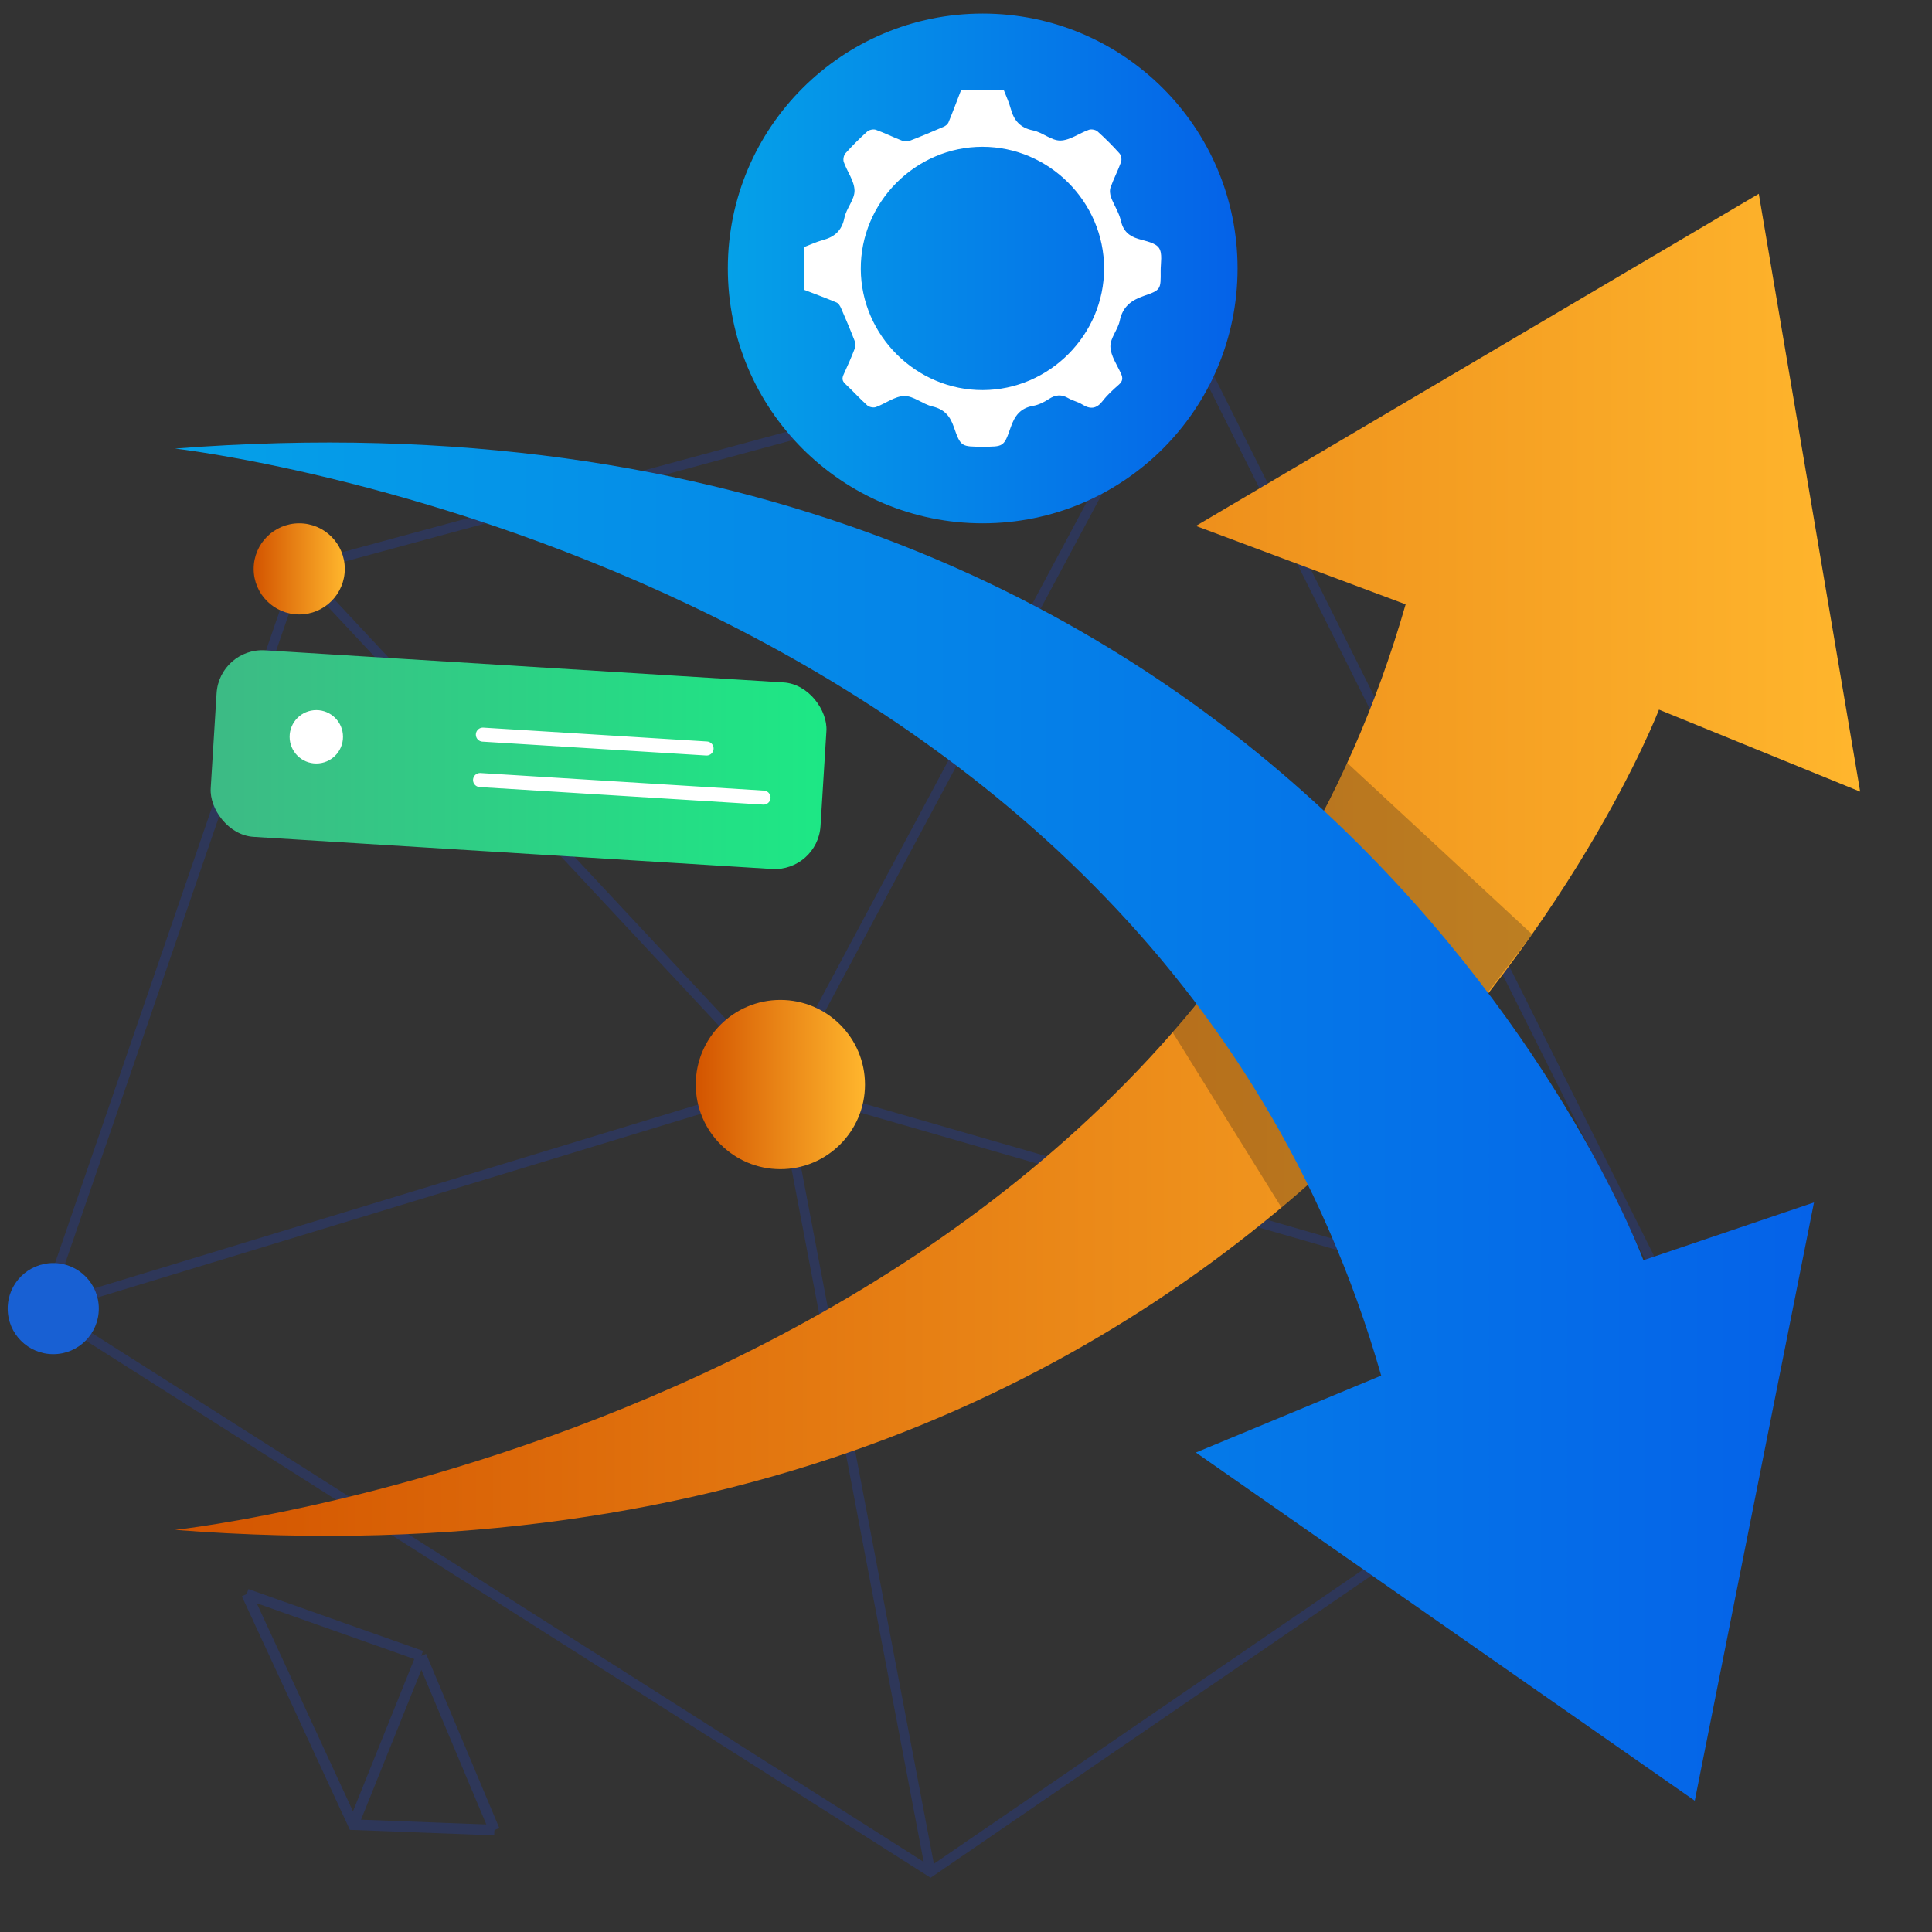 <?xml version="1.0" encoding="UTF-8"?><svg id="Layer_1" xmlns="http://www.w3.org/2000/svg" xmlns:xlink="http://www.w3.org/1999/xlink" viewBox="0 0 600 600"><rect x="0" y="0" width="600" height="600" fill="#333333" stroke="none"/><defs><style>.cls-1{fill:#1860d3;}.cls-2{fill:url(#linear-gradient-2);}.cls-3{fill:#fff;}.cls-4{fill:url(#linear-gradient-6);}.cls-5{stroke-width:3.287px;}.cls-5,.cls-6{stroke:#2e3759;stroke-miterlimit:10;}.cls-5,.cls-6,.cls-7{fill:none;}.cls-8{fill:#231f20;opacity:.27;}.cls-6{stroke-width:3px;}.cls-9{fill:url(#linear-gradient-5);}.cls-10{fill:url(#linear-gradient-3);}.cls-7{stroke:#fff;stroke-linecap:round;stroke-linejoin:round;stroke-width:4.363px;}.cls-11{fill:url(#linear-gradient);}.cls-12{fill:url(#linear-gradient-4);}</style><linearGradient id="linear-gradient" x1="54.348" y1="268.581" x2="577.698" y2="268.581" gradientTransform="matrix(1, 0, 0, 1, 0, 0)" gradientUnits="userSpaceOnUse"><stop offset="0" stop-color="#d35400"/><stop offset="1" stop-color="#ffb62d"/></linearGradient><linearGradient id="linear-gradient-2" x1="226.031" y1="83.367" x2="384.337" y2="83.367" gradientTransform="matrix(1, 0, 0, 1, 0, 0)" gradientUnits="userSpaceOnUse"><stop offset="0" stop-color="#05a1e8"/><stop offset="1" stop-color="#0562e8"/></linearGradient><linearGradient id="linear-gradient-3" x1="216.072" y1="336.815" x2="268.631" y2="336.815" xlink:href="#linear-gradient"/><linearGradient id="linear-gradient-4" x1="78.779" y1="176.669" x2="107.077" y2="176.669" xlink:href="#linear-gradient"/><linearGradient id="linear-gradient-5" x1="65.407" y1="235.911" x2="256.676" y2="235.911" gradientTransform="translate(336.362 461.413) rotate(176.455)" gradientUnits="userSpaceOnUse"><stop offset="0" stop-color="#3dba85"/><stop offset="1" stop-color="#1de885"/></linearGradient><linearGradient id="linear-gradient-6" x1="54.348" y1="348.329" x2="563.353" y2="348.329" xlink:href="#linear-gradient-2"/></defs><g><path class="cls-6" d="M13.811,406.398l275.168,174.958,237.343-162.695L368.016,102.093,92.928,176.669,13.811,406.398Z"/><line class="cls-6" x1="368.016" y1="102.093" x2="242.351" y2="336.815"/><line class="cls-6" x1="242.351" y1="336.815" x2="288.979" y2="581.356"/><line class="cls-6" x1="242.351" y1="336.815" x2="526.323" y2="418.661"/><line class="cls-6" x1="13.812" y1="406.398" x2="242.351" y2="336.815"/><line class="cls-6" x1="92.928" y1="176.669" x2="242.351" y2="336.815"/></g><path class="cls-11" d="M54.348,475.118s309.436-33.367,382.183-287.441l-65.134-24.346,174.812-103.15,31.488,185.67-62.49-25.47S407.229,502.428,54.348,475.118Z"/><circle class="cls-2" cx="305.184" cy="83.367" r="79.153"/><circle class="cls-10" cx="242.351" cy="336.815" r="26.279"/><circle class="cls-12" cx="92.928" cy="176.669" r="14.149"/><circle class="cls-1" cx="16.535" cy="406.398" r="14.149"/><path class="cls-3" d="M298.463,28.008h13.286c.725,1.903,1.614,3.763,2.139,5.72,.99,3.688,2.921,5.97,6.94,6.78,2.937,.592,5.682,3.187,8.48,3.135,2.969-.056,5.864-2.281,8.869-3.34,.761-.269,2.087-.013,2.686,.524,2.376,2.131,4.643,4.401,6.774,6.778,.536,.598,.795,1.92,.526,2.676-.959,2.692-2.311,5.243-3.273,7.934-.326,.91-.181,2.168,.172,3.108,.918,2.444,2.465,4.71,3.031,7.212,.725,3.206,2.51,4.785,5.483,5.677,2.26,.678,5.265,1.175,6.36,2.81,1.154,1.723,.499,4.701,.517,7.131,.042,5.657,.104,5.922-5.12,7.708-4.014,1.373-6.673,3.358-7.586,7.751-.577,2.776-2.971,5.386-2.901,8.027,.075,2.821,2.029,5.618,3.285,8.37,.629,1.379,.574,2.355-.63,3.42-1.777,1.572-3.586,3.182-5.018,5.053-1.915,2.503-3.861,2.725-6.424,1.114-1.3-.818-2.911-1.132-4.242-1.912-2.136-1.252-3.997-1.138-6.074,.236-1.478,.978-3.205,1.834-4.928,2.135-3.969,.692-5.716,3.109-6.961,6.736-2.064,6.014-2.29,5.937-8.604,5.937-6.655-0-6.885,.079-9.02-6.096-1.208-3.495-2.977-5.534-6.673-6.405-3.009-.709-5.823-3.274-8.7-3.236-2.948,.039-5.832,2.339-8.824,3.431-.753,.275-2.083,.023-2.678-.511-2.378-2.13-4.516-4.525-6.856-6.7-1.062-.986-1.002-1.835-.456-3.014,1.204-2.596,2.357-5.222,3.384-7.892,.277-.722,.26-1.736-.021-2.462-1.323-3.425-2.754-6.81-4.223-10.175-.291-.668-.797-1.474-1.408-1.731-3.308-1.393-6.68-2.633-10.029-3.926v-13.286c1.903-.725,3.762-1.612,5.719-2.139,3.684-.991,5.97-2.913,6.776-6.937,.588-2.938,3.193-5.682,3.141-8.479-.055-2.967-2.283-5.862-3.344-8.866-.269-.761-.012-2.087,.525-2.687,2.131-2.377,4.4-4.645,6.776-6.776,.598-.536,1.922-.799,2.677-.529,2.768,.991,5.411,2.323,8.158,3.381,.722,.278,1.737,.259,2.464-.021,3.502-1.35,6.965-2.807,10.409-4.3,.591-.256,1.266-.768,1.498-1.329,1.372-3.317,2.624-6.683,3.917-10.033Zm6.772,93.14c20.65-.071,37.676-17.175,37.652-37.825-.024-20.647-17.095-37.717-37.742-37.739-20.776-.022-37.941,17.222-37.822,37.996,.118,20.65,17.263,37.639,37.912,37.568Z"/><g><polyline class="cls-5" points="153.542 568.343 109.722 566.671 76.599 495.051"/><line class="cls-5" x1="130.823" y1="514.255" x2="76.599" y2="495.051"/><line class="cls-5" x1="153.542" y1="568.343" x2="130.823" y2="514.255"/><line class="cls-5" x1="109.722" y1="566.671" x2="130.823" y2="514.255"/></g><g><rect class="cls-9" x="66.168" y="206.889" width="189.746" height="58.044" rx="14.226" ry="14.226" transform="translate(307.187 481.329) rotate(-176.455)"/><line class="cls-7" x1="149.96" y1="228.145" x2="219.43" y2="232.449"/><line class="cls-7" x1="149.086" y1="242.25" x2="237.121" y2="247.704"/><circle class="cls-3" cx="98.234" cy="228.821" r="8.29"/></g><polygon class="cls-8" points="407.2 259.573 457.678 313.964 475.797 290.157 418.387 236.928 407.2 259.573"/><polygon class="cls-8" points="364.164 320.599 397.974 375.01 414.244 361.312 378.244 304.182 364.164 320.599"/><path class="cls-4" d="M54.348,139.308s301.849,33.825,374.597,287.899l-57.547,23.887,154.925,108.135,37.031-185.796-52.974,17.943S407.229,111.998,54.348,139.308Z"/></svg>